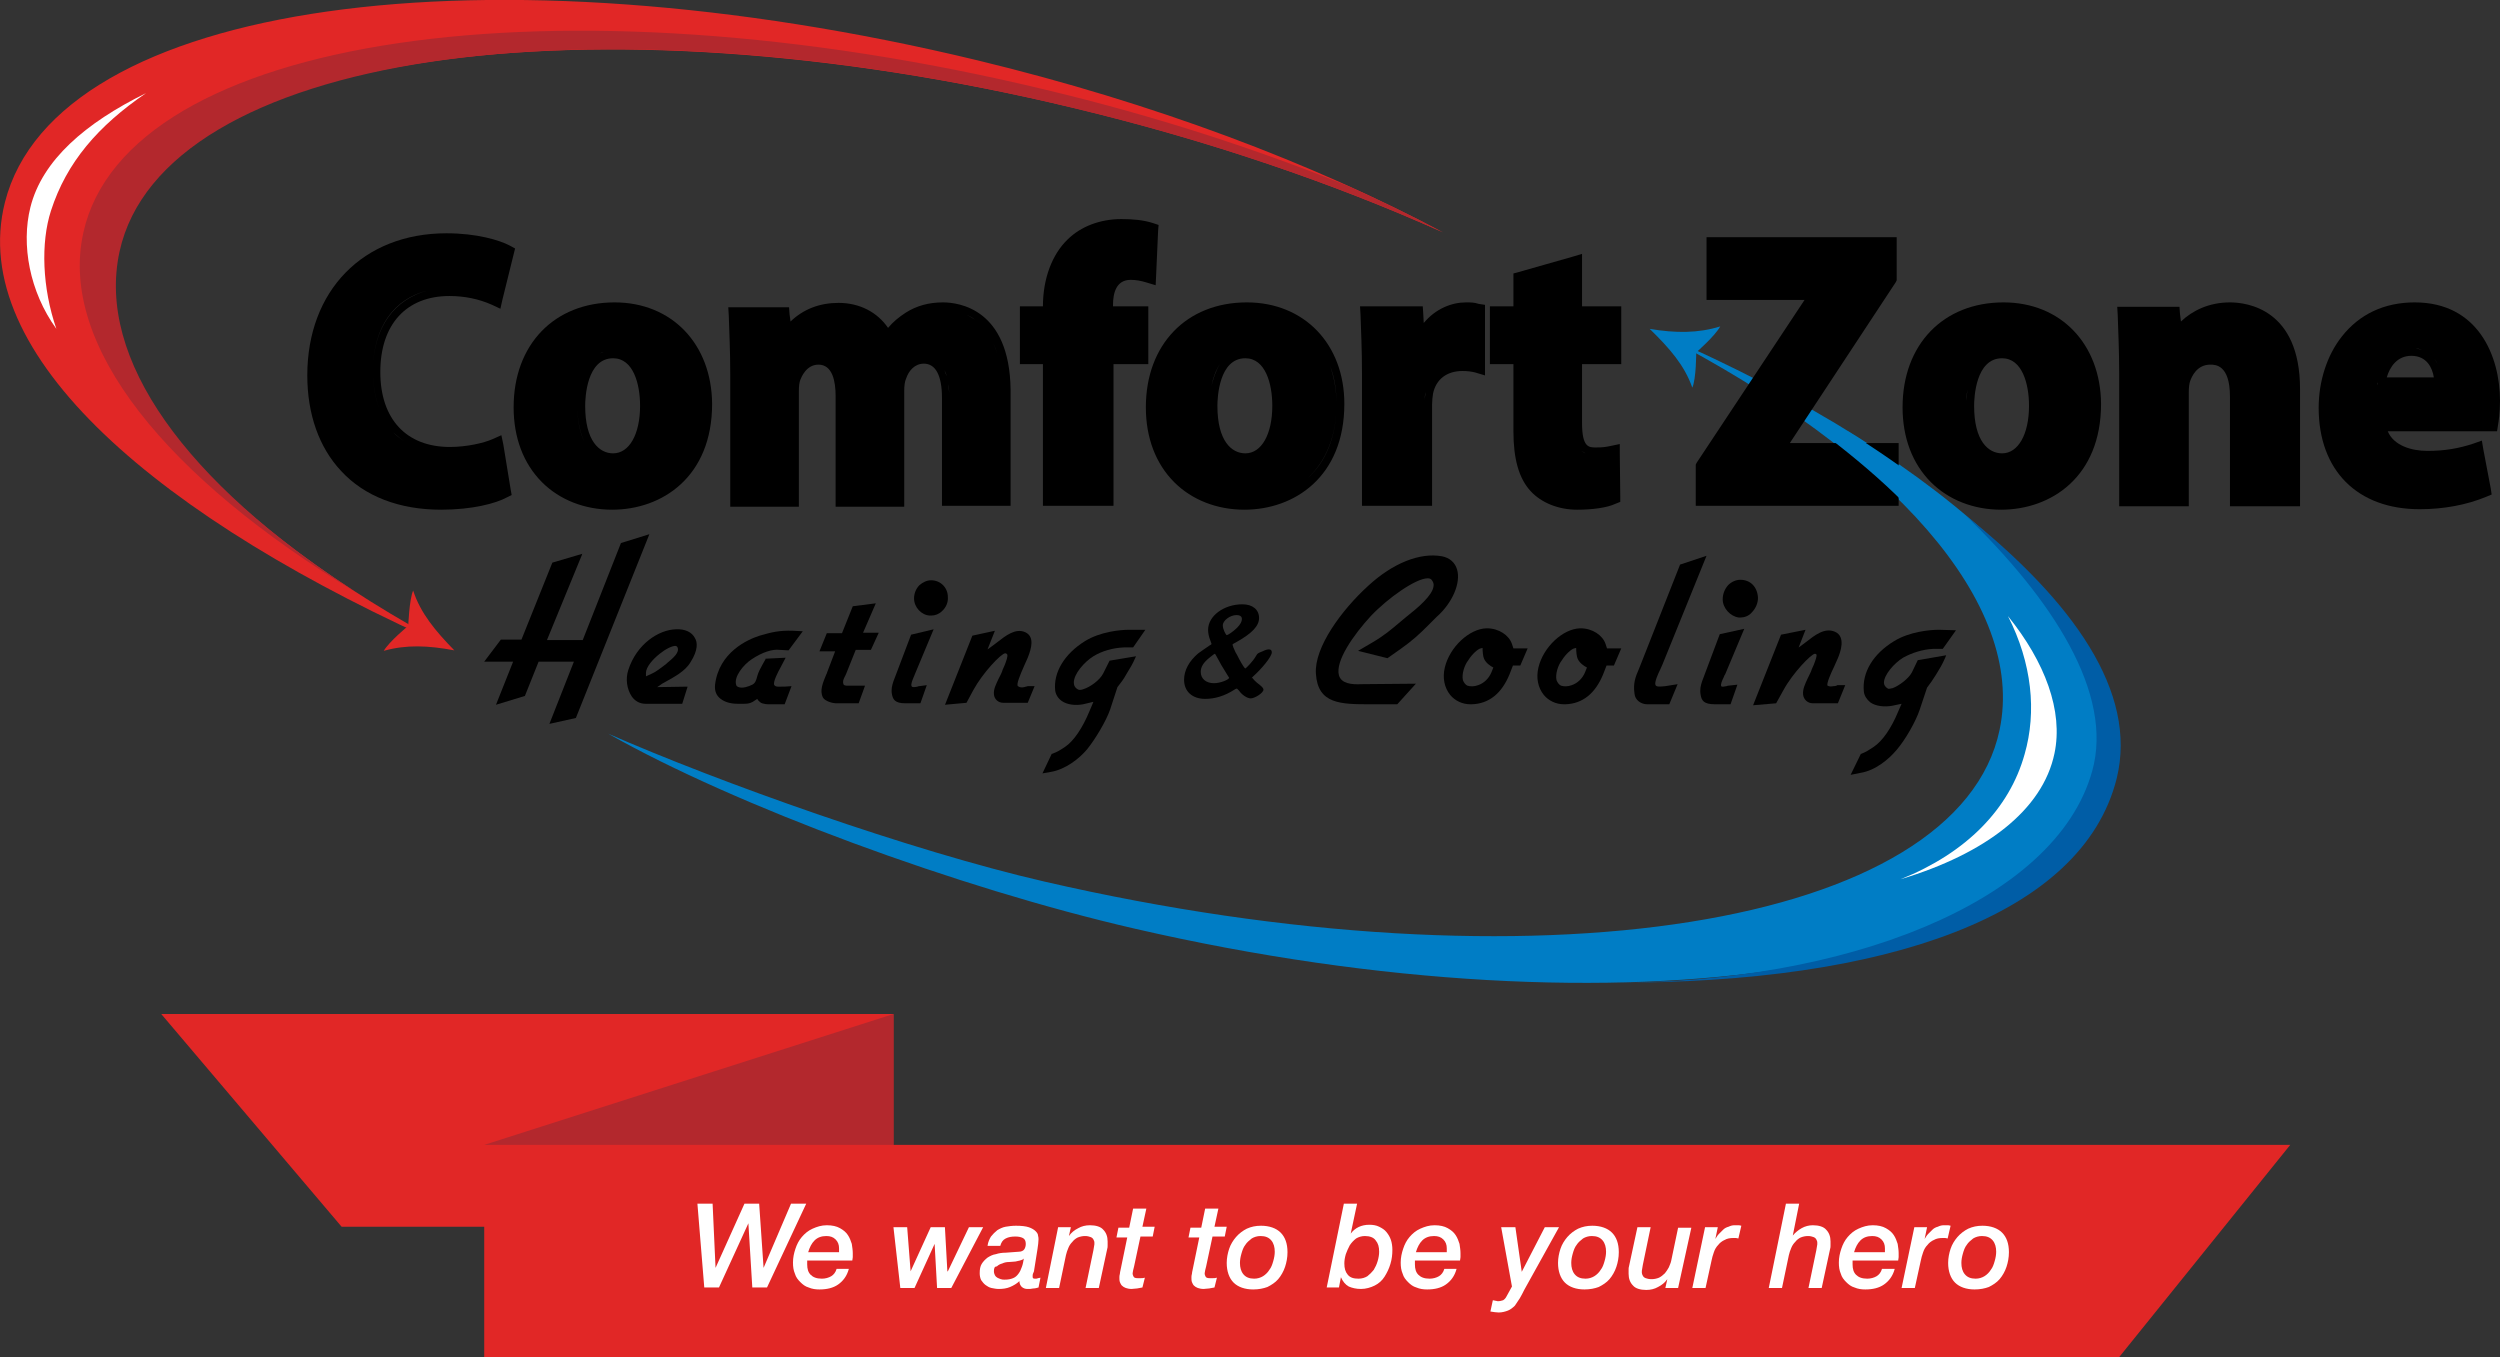 <?xml version="1.0" encoding="utf-8"?>
<!-- Generator: Adobe Illustrator 28.3.0, SVG Export Plug-In . SVG Version: 6.00 Build 0)  -->
<svg version="1.1" id="Layer_1" xmlns="http://www.w3.org/2000/svg" xmlns:xlink="http://www.w3.org/1999/xlink" x="0px" y="0px"
	 viewBox="0 0 510.1 276.9" style="enable-background:new 0 0 510.1 276.9;" xml:space="preserve">
<rect x="0" y="0" width="510.1" height="276.9" fill="#333333" stroke="none"/>
<style type="text/css">
	.st0{fill:#E12726;}
	.st1{fill:#FFFFFF;}
	.st2{fill:#B3282D;}
	.st3{fill:#007DC5;}
	.st4{fill:#005DA6;}
</style>
<polygon class="st0" points="69.7,250.3 182.3,250.3 182.3,206.9 32.9,206.9 "/>
<polygon class="st0" points="98.8,276.9 432.4,276.9 467.3,233.6 98.8,233.6 "/>
<g>
	<path class="st1" d="M142.3,245.6h3.1l0.6,13.1h0l5.9-13.1h3l0.9,13.1h0l5.6-13.1h3.1l-8,17.1h-3l-0.8-13.1h0l-6,13.1h-3
		L142.3,245.6z"/>
	<path class="st1" d="M173.2,258.9c-0.4,1.5-1.2,2.5-2.2,3.2c-1,0.7-2.3,1-3.8,1c-0.8,0-1.5-0.1-2.2-0.4c-0.7-0.2-1.2-0.6-1.7-1.1
		c-0.5-0.5-0.9-1-1.1-1.7c-0.3-0.7-0.4-1.4-0.4-2.3c0-1,0.2-1.9,0.5-2.8c0.3-0.9,0.7-1.7,1.3-2.4c0.6-0.7,1.3-1.3,2.2-1.7
		c0.9-0.4,1.8-0.7,2.9-0.7c1.1,0,2,0.2,2.7,0.6c0.7,0.4,1.2,0.8,1.6,1.4c0.4,0.6,0.6,1.2,0.8,1.8c0.1,0.7,0.2,1.3,0.2,1.9
		c0,0.3,0,0.6,0,0.8c0,0.3-0.1,0.5-0.1,0.7h-9.2c0,0.1,0,0.2,0,0.2c0,0.1,0,0.1,0,0.2v0.4c0,0.9,0.2,1.6,0.7,2.1
		c0.5,0.5,1.2,0.8,2.3,0.8c0.7,0,1.4-0.2,1.9-0.5c0.5-0.3,0.9-0.8,1.1-1.5H173.2z M171.2,255.5c0-0.1,0-0.1,0-0.2c0-0.1,0-0.1,0-0.2
		v-0.4c0-0.7-0.2-1.3-0.7-1.8c-0.5-0.5-1.1-0.7-1.9-0.7c-1,0-1.8,0.3-2.4,0.9c-0.6,0.6-1,1.4-1.3,2.4H171.2z"/>
	<path class="st1" d="M182.3,250.4h2.8l0.7,9h0l4.1-9h2.9l0.5,9h0.1l4.3-9h2.9l-6.5,12.4h-2.9l-0.5-9h0l-4.1,9h-2.9L182.3,250.4z"/>
	<path class="st1" d="M211,259.2c0,0.2-0.1,0.4-0.2,0.6c-0.1,0.2-0.1,0.4-0.1,0.6c0,0.2,0,0.3,0.1,0.4c0.1,0.1,0.2,0.1,0.5,0.1
		c0.2,0,0.3,0,0.5-0.1c0.2,0,0.3-0.1,0.5-0.1l-0.4,2c-0.4,0.1-0.7,0.2-1.1,0.2c-0.4,0.1-0.7,0.1-1.1,0.1c-0.5,0-0.8-0.1-1.2-0.4
		c-0.3-0.3-0.5-0.7-0.5-1.2c-0.5,0.5-1.2,0.9-1.9,1.2c-0.7,0.3-1.5,0.4-2.3,0.4c-0.5,0-1-0.1-1.5-0.2c-0.5-0.1-0.9-0.4-1.2-0.6
		c-0.4-0.3-0.6-0.6-0.9-1c-0.2-0.4-0.3-0.9-0.3-1.4c0-0.8,0.1-1.4,0.4-1.9c0.3-0.5,0.7-0.9,1.2-1.3c0.5-0.3,1-0.6,1.7-0.7
		c0.6-0.2,1.3-0.3,2-0.3c0.9-0.1,1.8-0.1,2.7-0.2c0.5,0,0.9-0.2,1.1-0.5c0.2-0.3,0.3-0.7,0.3-1.1c0-0.6-0.2-1-0.6-1.2
		c-0.4-0.2-0.9-0.3-1.5-0.3c-0.8,0-1.4,0.1-2,0.4c-0.6,0.3-0.9,0.8-1.1,1.5h-2.6c0.1-0.8,0.4-1.4,0.7-1.9c0.4-0.5,0.8-0.9,1.3-1.3
		c0.5-0.3,1.1-0.6,1.7-0.7c0.6-0.1,1.3-0.2,2.1-0.2c1.1,0,2,0.1,2.6,0.3c0.6,0.2,1.1,0.5,1.4,0.8c0.3,0.3,0.5,0.6,0.5,0.9
		c0.1,0.3,0.1,0.6,0.1,0.8c0,0.5-0.1,1.2-0.2,1.9L211,259.2z M202.8,259.4c0,0.3,0.1,0.6,0.2,0.8c0.1,0.2,0.3,0.4,0.5,0.5
		c0.2,0.1,0.4,0.2,0.7,0.3c0.3,0.1,0.5,0.1,0.8,0.1c0.7,0,1.2-0.1,1.7-0.3c0.5-0.2,0.8-0.5,1.1-0.9c0.3-0.4,0.5-0.8,0.7-1.4
		c0.2-0.5,0.3-1.1,0.4-1.7l0,0c-0.2,0.2-0.4,0.3-0.8,0.4c-0.3,0.1-0.6,0.1-0.9,0.2c-0.4,0-0.8,0.1-1.3,0.1c-0.5,0-1,0.1-1.4,0.3
		c-0.4,0.1-0.8,0.3-1.1,0.6C202.9,258.4,202.8,258.8,202.8,259.4z"/>
	<path class="st1" d="M215.9,250.4h2.6l-0.4,1.8l0,0c0.5-0.7,1.1-1.2,1.9-1.6c0.7-0.4,1.5-0.6,2.4-0.6c1.2,0,2.2,0.3,2.7,0.9
		c0.6,0.6,0.9,1.4,0.9,2.4c0,0.2,0,0.5,0,0.8c0,0.3,0,0.5-0.1,0.8l-1.7,7.9h-2.7l1.6-7.7c0-0.2,0.1-0.4,0.1-0.6
		c0-0.2,0.1-0.4,0.1-0.6c0-0.1,0-0.2,0-0.4c0-0.2-0.1-0.4-0.2-0.6c-0.1-0.2-0.3-0.4-0.6-0.5c-0.3-0.1-0.6-0.2-1.1-0.2
		c-0.5,0-1,0.1-1.5,0.3c-0.4,0.2-0.8,0.5-1.1,0.9c-0.3,0.3-0.6,0.7-0.8,1.2c-0.2,0.5-0.4,1-0.5,1.5l-1.4,6.7h-2.7L215.9,250.4z"/>
	<path class="st1" d="M231.2,246.6h2.7l-0.8,3.7h2.5l-0.4,2h-2.5l-1.3,6.1c-0.1,0.3-0.1,0.5-0.2,0.8c0,0.2-0.1,0.4-0.1,0.6
		c0,0.3,0.1,0.5,0.2,0.7c0.1,0.2,0.4,0.3,0.8,0.3c0.2,0,0.4,0,0.7,0c0.2,0,0.5,0,0.8-0.1l-0.5,2c-0.4,0.1-0.7,0.1-1.1,0.2
		c-0.4,0-0.8,0.1-1.1,0.1c-0.5,0-0.9-0.1-1.2-0.2c-0.3-0.1-0.6-0.3-0.8-0.5c-0.2-0.2-0.3-0.5-0.4-0.7c-0.1-0.3-0.1-0.6-0.1-0.9
		c0-0.2,0-0.5,0.1-0.8c0-0.3,0.1-0.5,0.1-0.6l1.4-6.8h-2.2l0.4-2h2.2L231.2,246.6z"/>
	<path class="st1" d="M245.9,246.6h2.7l-0.8,3.7h2.5l-0.4,2h-2.5l-1.3,6.1c-0.1,0.3-0.1,0.5-0.2,0.8c0,0.2-0.1,0.4-0.1,0.6
		c0,0.3,0.1,0.5,0.2,0.7c0.1,0.2,0.4,0.3,0.8,0.3c0.2,0,0.4,0,0.7,0c0.2,0,0.5,0,0.8-0.1l-0.5,2c-0.4,0.1-0.7,0.1-1.1,0.2
		c-0.4,0-0.8,0.1-1.1,0.1c-0.5,0-0.9-0.1-1.2-0.2c-0.3-0.1-0.6-0.3-0.8-0.5c-0.2-0.2-0.3-0.5-0.4-0.7c-0.1-0.3-0.1-0.6-0.1-0.9
		c0-0.2,0-0.5,0.1-0.8c0-0.3,0.1-0.5,0.1-0.6l1.4-6.8h-2.2l0.4-2h2.2L245.9,246.6z"/>
	<path class="st1" d="M255.7,263.1c-1.7,0-3.1-0.5-4-1.4c-0.9-0.9-1.4-2.3-1.4-4c0-1,0.2-2,0.5-2.9c0.3-0.9,0.8-1.7,1.4-2.4
		c0.6-0.7,1.4-1.3,2.2-1.7c0.9-0.4,1.8-0.6,2.9-0.6c1.7,0,3.1,0.5,4,1.4c0.9,0.9,1.4,2.2,1.4,4c0,1.1-0.2,2.1-0.5,3
		c-0.3,0.9-0.8,1.8-1.4,2.5c-0.6,0.7-1.4,1.2-2.2,1.6C257.8,262.9,256.8,263.1,255.7,263.1z M257.2,252.2c-0.7,0-1.3,0.2-1.8,0.5
		c-0.5,0.4-1,0.8-1.3,1.3c-0.4,0.5-0.6,1.1-0.8,1.8c-0.2,0.7-0.3,1.3-0.3,1.9c0,0.9,0.2,1.7,0.7,2.3c0.5,0.6,1.2,0.9,2.2,0.9
		c0.7,0,1.3-0.2,1.8-0.5c0.5-0.3,1-0.8,1.3-1.3c0.4-0.5,0.6-1.1,0.8-1.8c0.2-0.7,0.3-1.3,0.3-1.9c0-0.9-0.2-1.7-0.7-2.3
		C258.9,252.5,258.2,252.2,257.2,252.2z"/>
	<path class="st1" d="M274.2,245.6h2.7l-1.3,6.1l0,0c0.9-1.2,2.2-1.8,3.8-1.8c0.7,0,1.4,0.1,2,0.4c0.6,0.3,1.1,0.6,1.5,1.1
		c0.4,0.5,0.7,1,0.9,1.6c0.2,0.6,0.3,1.3,0.3,2c0,1-0.1,1.9-0.4,2.9c-0.3,1-0.7,1.8-1.2,2.6c-0.5,0.8-1.2,1.4-2,1.8
		s-1.8,0.7-2.8,0.7c-1,0-1.8-0.2-2.5-0.5c-0.7-0.4-1.2-1-1.6-1.9h0l-0.4,2.1h-2.5L274.2,245.6z M278.5,252.2c-0.7,0-1.3,0.2-1.8,0.5
		c-0.5,0.4-0.9,0.8-1.3,1.4c-0.3,0.6-0.6,1.2-0.8,1.8c-0.2,0.7-0.3,1.3-0.3,1.9c0,1,0.2,1.7,0.7,2.3c0.5,0.6,1.2,0.8,2.2,0.8
		c0.7,0,1.3-0.2,1.8-0.5c0.5-0.4,0.9-0.8,1.3-1.3c0.3-0.5,0.6-1.1,0.8-1.8c0.2-0.7,0.3-1.3,0.3-1.9c0-1-0.2-1.7-0.7-2.3
		C280.3,252.5,279.5,252.2,278.5,252.2z"/>
	<path class="st1" d="M297.2,258.9c-0.4,1.5-1.2,2.5-2.2,3.2c-1,0.7-2.3,1-3.8,1c-0.8,0-1.5-0.1-2.2-0.4c-0.7-0.2-1.2-0.6-1.7-1.1
		c-0.5-0.5-0.9-1-1.1-1.7c-0.3-0.7-0.4-1.4-0.4-2.3c0-1,0.2-1.9,0.5-2.8c0.3-0.9,0.7-1.7,1.3-2.4c0.6-0.7,1.3-1.3,2.2-1.7
		c0.9-0.4,1.8-0.7,2.9-0.7c1.1,0,2,0.2,2.7,0.6c0.7,0.4,1.2,0.8,1.6,1.4c0.4,0.6,0.6,1.2,0.8,1.8c0.1,0.7,0.2,1.3,0.2,1.9
		c0,0.3,0,0.6,0,0.8c0,0.3-0.1,0.5-0.1,0.7h-9.2c0,0.1,0,0.2,0,0.2c0,0.1,0,0.1,0,0.2v0.4c0,0.9,0.2,1.6,0.7,2.1
		c0.5,0.5,1.2,0.8,2.3,0.8c0.7,0,1.4-0.2,1.9-0.5c0.5-0.3,0.9-0.8,1.1-1.5H297.2z M295.2,255.5c0-0.1,0-0.1,0-0.2c0-0.1,0-0.1,0-0.2
		v-0.4c0-0.7-0.2-1.3-0.7-1.8c-0.5-0.5-1.1-0.7-1.9-0.7c-1,0-1.8,0.3-2.4,0.9c-0.6,0.6-1,1.4-1.3,2.4H295.2z"/>
	<path class="st1" d="M306.3,250.4h2.9l1.3,9.1h0l4.7-9.1h2.9l-7.1,12.8c-0.3,0.6-0.6,1.2-0.9,1.7c-0.3,0.5-0.7,1-1,1.5
		c-0.4,0.4-0.9,0.8-1.4,1c-0.5,0.2-1.2,0.4-1.9,0.4c-0.5,0-1-0.1-1.7-0.2l0.5-2.3c0.2,0,0.4,0.1,0.5,0.1c0.2,0,0.4,0.1,0.5,0.1
		c0.4,0,0.8-0.1,1.1-0.2c0.3-0.2,0.5-0.4,0.7-0.8l1.1-2L306.3,250.4z"/>
	<path class="st1" d="M323.3,263.1c-1.7,0-3.1-0.5-4-1.4c-0.9-0.9-1.4-2.3-1.4-4c0-1,0.2-2,0.5-2.9c0.3-0.9,0.8-1.7,1.4-2.4
		c0.6-0.7,1.4-1.3,2.2-1.7c0.9-0.4,1.8-0.6,2.9-0.6c1.7,0,3.1,0.5,4,1.4c0.9,0.9,1.4,2.2,1.4,4c0,1.1-0.2,2.1-0.5,3
		c-0.3,0.9-0.8,1.8-1.4,2.5c-0.6,0.7-1.4,1.2-2.2,1.6C325.4,262.9,324.4,263.1,323.3,263.1z M324.8,252.2c-0.7,0-1.3,0.2-1.8,0.5
		c-0.5,0.4-1,0.8-1.3,1.3c-0.4,0.5-0.6,1.1-0.8,1.8c-0.2,0.7-0.3,1.3-0.3,1.9c0,0.9,0.2,1.7,0.7,2.3c0.5,0.6,1.2,0.9,2.2,0.9
		c0.7,0,1.3-0.2,1.8-0.5c0.5-0.3,1-0.8,1.3-1.3c0.4-0.5,0.6-1.1,0.8-1.8c0.2-0.7,0.3-1.3,0.3-1.9c0-0.9-0.2-1.7-0.7-2.3
		C326.5,252.5,325.8,252.2,324.8,252.2z"/>
	<path class="st1" d="M342.4,262.8h-2.6l0.4-1.8l0,0c-0.5,0.7-1.1,1.2-1.9,1.6c-0.7,0.4-1.5,0.6-2.4,0.6c-1.2,0-2.2-0.3-2.7-0.9
		c-0.6-0.6-0.9-1.4-0.9-2.4c0-0.2,0-0.5,0-0.8c0-0.3,0-0.5,0.1-0.8l1.7-7.9h2.7l-1.6,7.7c0,0.2-0.1,0.4-0.1,0.6
		c0,0.2-0.1,0.4-0.1,0.6c0,0.1,0,0.2,0,0.4c0,0.2,0.1,0.4,0.2,0.6c0.1,0.2,0.3,0.4,0.6,0.5c0.3,0.1,0.6,0.2,1.2,0.2
		c0.5,0,1-0.1,1.5-0.3c0.4-0.2,0.8-0.5,1.2-0.9c0.3-0.4,0.6-0.8,0.8-1.2c0.2-0.5,0.4-0.9,0.5-1.4l1.4-6.7h2.7L342.4,262.8z"/>
	<path class="st1" d="M347.9,250.4h2.6l-0.5,2.4l0,0c0.2-0.3,0.4-0.7,0.7-1c0.3-0.3,0.6-0.6,0.9-0.9c0.3-0.3,0.7-0.5,1.1-0.6
		c0.4-0.2,0.8-0.3,1.2-0.3c0.2,0,0.4,0,0.7,0c0.2,0,0.4,0,0.7,0.1l-0.6,2.6c-0.2,0-0.3-0.1-0.5-0.1c-0.2,0-0.3,0-0.5,0
		c-0.7,0-1.3,0.1-1.8,0.4c-0.5,0.2-1,0.6-1.3,1c-0.4,0.4-0.7,0.9-0.9,1.5c-0.2,0.6-0.4,1.2-0.5,1.8l-1.2,5.5h-2.7L347.9,250.4z"/>
	<path class="st1" d="M364.4,245.6h2.7l-1.3,6.5h0c0.5-0.6,1.1-1.1,1.8-1.5c0.7-0.4,1.5-0.6,2.3-0.6c1.2,0,2.2,0.3,2.7,0.9
		c0.6,0.6,0.9,1.4,0.9,2.4c0,0.2,0,0.5,0,0.8c0,0.3,0,0.5-0.1,0.8l-1.7,7.9h-2.7l1.6-7.7c0-0.2,0.1-0.4,0.1-0.6
		c0-0.2,0.1-0.4,0.1-0.6c0-0.1,0-0.2,0-0.4c0-0.2-0.1-0.4-0.2-0.6c-0.1-0.2-0.3-0.4-0.6-0.5c-0.3-0.1-0.6-0.2-1.1-0.2
		c-0.5,0-1,0.1-1.5,0.3c-0.4,0.2-0.8,0.5-1.1,0.9c-0.3,0.3-0.6,0.7-0.8,1.2c-0.2,0.5-0.4,1-0.5,1.5l-1.4,6.7h-2.7L364.4,245.6z"/>
	<path class="st1" d="M386.6,258.9c-0.4,1.5-1.2,2.5-2.2,3.2c-1,0.7-2.3,1-3.8,1c-0.8,0-1.5-0.1-2.2-0.4c-0.7-0.2-1.2-0.6-1.7-1.1
		c-0.5-0.5-0.9-1-1.1-1.7c-0.3-0.7-0.4-1.4-0.4-2.3c0-1,0.2-1.9,0.5-2.8c0.3-0.9,0.7-1.7,1.3-2.4c0.6-0.7,1.3-1.3,2.2-1.7
		c0.9-0.4,1.8-0.7,2.9-0.7c1.1,0,2,0.2,2.7,0.6c0.7,0.4,1.2,0.8,1.6,1.4c0.4,0.6,0.6,1.2,0.8,1.8c0.1,0.7,0.2,1.3,0.2,1.9
		c0,0.3,0,0.6,0,0.8c0,0.3-0.1,0.5-0.1,0.7H378c0,0.1,0,0.2,0,0.2c0,0.1,0,0.1,0,0.2v0.4c0,0.9,0.2,1.6,0.7,2.1
		c0.5,0.5,1.2,0.8,2.3,0.8c0.7,0,1.4-0.2,1.9-0.5c0.5-0.3,0.9-0.8,1.1-1.5H386.6z M384.6,255.5c0-0.1,0-0.1,0-0.2c0-0.1,0-0.1,0-0.2
		v-0.4c0-0.7-0.2-1.3-0.7-1.8c-0.5-0.5-1.1-0.7-1.9-0.7c-1,0-1.8,0.3-2.4,0.9c-0.6,0.6-1,1.4-1.3,2.4H384.6z"/>
	<path class="st1" d="M390.6,250.4h2.6l-0.5,2.4l0,0c0.2-0.3,0.4-0.7,0.7-1c0.3-0.3,0.6-0.6,0.9-0.9c0.3-0.3,0.7-0.5,1.1-0.6
		c0.4-0.2,0.8-0.3,1.2-0.3c0.2,0,0.4,0,0.7,0c0.2,0,0.4,0,0.7,0.1l-0.6,2.6c-0.2,0-0.3-0.1-0.5-0.1c-0.2,0-0.3,0-0.5,0
		c-0.7,0-1.3,0.1-1.8,0.4c-0.5,0.2-1,0.6-1.3,1c-0.4,0.4-0.7,0.9-0.9,1.5c-0.2,0.6-0.4,1.2-0.5,1.8l-1.2,5.5H388L390.6,250.4z"/>
	<path class="st1" d="M402.9,263.1c-1.7,0-3.1-0.5-4-1.4c-0.9-0.9-1.4-2.3-1.4-4c0-1,0.2-2,0.5-2.9c0.3-0.9,0.8-1.7,1.4-2.4
		c0.6-0.7,1.4-1.3,2.2-1.7c0.9-0.4,1.8-0.6,2.9-0.6c1.7,0,3.1,0.5,4,1.4c0.9,0.9,1.4,2.2,1.4,4c0,1.1-0.2,2.1-0.5,3
		c-0.3,0.9-0.8,1.8-1.4,2.5c-0.6,0.7-1.4,1.2-2.2,1.6C405,262.9,404,263.1,402.9,263.1z M404.4,252.2c-0.7,0-1.3,0.2-1.8,0.5
		c-0.5,0.4-1,0.8-1.3,1.3c-0.4,0.5-0.6,1.1-0.8,1.8c-0.2,0.7-0.3,1.3-0.3,1.9c0,0.9,0.2,1.7,0.7,2.3c0.5,0.6,1.2,0.9,2.2,0.9
		c0.7,0,1.3-0.2,1.8-0.5c0.5-0.3,1-0.8,1.3-1.3c0.4-0.5,0.6-1.1,0.8-1.8c0.2-0.7,0.3-1.3,0.3-1.9c0-0.9-0.2-1.7-0.7-2.3
		C406.1,252.5,405.4,252.2,404.4,252.2z"/>
</g>
<polygon class="st2" points="182.3,206.9 182.3,233.6 98.8,233.6 "/>
<g>
	<g>
		<path class="st3" d="M408,148.9c-8.4,40.2-95,54-194.8,31c-27.4-6.3-66.8-20.4-89.1-30.2c25.9,14.7,71.4,31.5,107.5,39.8
			c99.8,23,189.3,8.9,197.7-31.3C435.4,129,398.1,94,339,68.3C386.2,92.7,413.4,123.2,408,148.9z"/>
		<path class="st4" d="M401,105.1c17.8,17.2,30.3,36.4,25.9,52.2c-7.5,27.1-51,43.3-97.7,43.2c55.4,0.2,95.7-13.6,102.7-41.7
			C436.2,141.2,423,122.7,401,105.1z"/>
		<g>
			<path class="st3" d="M346.1,71.9c0,0,0,5.4-0.8,7.2c-1.6-4.6-4.7-8.1-8.7-12c5.3,0.9,9.9,0.9,14.4-0.5
				C349.9,68.6,346.1,71.9,346.1,71.9z"/>
		</g>
		<path class="st1" d="M409.7,125.7c4.9,9.6,5.9,19.5,3.4,28.2c-3.1,11.1-11.8,20.1-25.3,25.5c17.3-5.2,29-14.1,31.4-25.7
			C421,145.1,417.3,135.1,409.7,125.7z"/>
	</g>
	<g>
		<path class="st0" d="M23.1,51.3c8.8-40.1,96.7-53.2,196.3-29.2c27.4,6.6,52.7,15.3,75,25.3c-26.5-14.1-59-26.4-95-35.1
			C99.8-11.7,11.4,0.1,1,41.3c-7.8,31,31.2,64.6,91.4,91.1C45.5,107.4,17.4,76.9,23.1,51.3z"/>
		<path class="st2" d="M294.4,47.4c-6-3.2-12.4-6.3-19-9.3c-19-7.7-39.9-14.5-62.1-19.8C113.7-5.7,25.8,7.3,17,47.5
			C11.9,70.5,34,97.5,72.7,120.9C37.9,98.4,19.6,73.2,24.4,51.3c8.8-40.1,95.4-53.3,194.9-29.2C246.7,28.7,272.1,37.4,294.4,47.4z"
			/>
		<g>
			<path class="st0" d="M83.3,127.7c0,0,0.2-5.4,1-7.2c1.5,4.6,4.5,8.2,8.4,12.2c-5.3-1-9.8-1.2-14.4,0.1
				C79.4,130.9,83.3,127.7,83.3,127.7z"/>
		</g>
		<path class="st1" d="M6.2,42.3C4.3,49.9,6,59.5,11.5,67.1c-2.9-8.4-3.2-17.6-1.1-24.1c3.2-9.9,9.6-17.3,19.4-24
			C17.4,25.1,8.6,32.7,6.2,42.3z"/>
	</g>
	<g>
		<defs>
			<path id="SVGID_1_" d="M91.8,58.8c3.9,0,7.1,0.9,9.3,1.9l2.3-9.3c-2-1.1-6.3-2.3-12.1-2.3c-14.9,0-26.9,9.8-26.9,27.4
				c0,14.7,8.8,25.9,25.8,25.9c6,0,10.6-1.2,12.6-2.3l-1.7-9.1c-2.2,0.9-5.9,1.7-9.3,1.7c-9.9,0-15.8-6.5-15.8-16.9
				C76.1,64.4,83,58.8,91.8,58.8z M125.4,63.3c-11.5,0-19,7.7-19,19.8c0,12.1,8,19.3,18.5,19.3c9.6,0,18.8-6.3,18.8-20
				C143.6,71.2,136.3,63.3,125.4,63.3z M125.1,94.1c-4.7,0-7.3-4.8-7.3-11.3c0-5.5,2-11.3,7.3-11.3c5,0,7.1,5.7,7.1,11.3
				C132.2,89.6,129.4,94.1,125.1,94.1z M192.4,63.3c-2.6,0-4.8,0.6-6.8,1.8c-1.7,1.1-3.3,2.5-4.6,4.5h-0.1c-1.5-3.9-5.2-6.4-9.8-6.4
				c-6.1,0-9.3,3.5-10.8,5.9h-0.2l-0.5-5.1h-9.3c0.1,3.3,0.3,7.3,0.3,12v25.5h10.8V79.8c0-0.9,0.1-2,0.4-2.9
				c0.7-1.9,2.3-4.2,5.2-4.2c3.5,0,5.1,3.2,5.1,8v21h10.8V79.7c0-0.9,0.1-2.1,0.4-3c0.7-2.2,2.6-4.1,5.1-4.1c3.6,0,5.3,3.1,5.3,8.6
				v20.4h10.8V79.5C204.4,68.3,199.3,63.3,192.4,63.3z M219,50.1c-3.2,3.1-4.5,8-4.5,12.6v1.5h-4.7v8.6h4.7v28.9h11.2V72.7h7.1v-8.6
				h-7.2v-1.9c0-3.7,1.5-6.7,5.2-6.7c1.5,0,2.6,0.2,3.6,0.5l0.4-9c-1.5-0.5-3.4-0.8-5.9-0.8C225.7,46.3,221.8,47.3,219,50.1z
				 M254.4,63.3c-11.5,0-19,7.7-19,19.8c0,12.1,8,19.3,18.5,19.3c9.6,0,18.8-6.3,18.8-20C272.7,71.2,265.4,63.3,254.4,63.3z
				 M254.1,94.1c-4.7,0-7.3-4.8-7.3-11.3c0-5.5,2-11.3,7.3-11.3c5,0,7.1,5.7,7.1,11.3C261.2,89.6,258.4,94.1,254.1,94.1z M289.5,71
				h-0.3l-0.4-6.9h-9.6c0.1,3.2,0.3,6.8,0.3,12.3v25.1h11.1v-19c0-0.9,0.1-1.8,0.2-2.6c0.7-3.6,3.5-5.9,7.6-5.9c1.2,0,2.2,0.2,3,0.4
				v-11c-0.8-0.2-1.3-0.2-2.3-0.2C295.7,63.3,291.3,65.6,289.5,71z M321.2,53.9l-10.9,3.1v7.1h-4.7v8.6h4.7V88c0,5.3,1,8.9,3.1,11.1
				c1.8,1.9,4.7,3.3,8.3,3.3c3.1,0,5.8-0.5,7.2-1.1l-0.1-8.8c-1.1,0.2-1.8,0.3-3.3,0.3c-3.4,0-4.4-2.1-4.4-6.6V72.7h8v-8.6h-8V53.9z
				 M362.5,91.6l1.4-2.1l2-3.1l19.6-29.8v-6.7h-35.7v9.7H371v0.3l-14.2,21.5l-2.2,3.3l-7.1,10.7v6.3h38.2v-9.7h-23.3V91.6z
				 M408.8,63.3c-11.5,0-19,7.7-19,19.8c0,12.1,8,19.3,18.5,19.3c9.6,0,18.8-6.3,18.8-20C427,71.2,419.7,63.3,408.8,63.3z
				 M408.5,94.1c-4.7,0-7.3-4.8-7.3-11.3c0-5.5,2-11.3,7.3-11.3c5,0,7.1,5.7,7.1,11.3C415.6,89.6,412.8,94.1,408.5,94.1z M455,63.3
				c-5.9,0-9.6,3.6-11,6h-0.2l-0.5-5.1h-9.6c0.1,3.3,0.3,7.3,0.3,12v25.5H445V80c0-1.1,0.1-2.1,0.4-2.9c0.7-2.1,2.6-4.4,5.6-4.4
				c4,0,5.6,3.3,5.6,8.1v20.8h11.1V79.4C467.8,68.3,462.3,63.3,455,63.3z M508.6,82c0-9.3-4.4-18.7-15.9-18.7c-12.4,0-18,10.5-18,20
				c0,11.7,6.9,19.2,19,19.2c4.8,0,9.3-0.8,12.9-2.4l-1.5-7.9c-3,1-6.1,1.5-9.9,1.5c-5.2,0-9.7-2.3-10.1-7.1h23
				C508.3,85.7,508.6,84,508.6,82z M485.1,78.6c0.3-3.1,2.2-7.6,6.9-7.6c5.1,0,6.3,4.8,6.3,7.6H485.1z"/>
		</defs>
		<clipPath id="SVGID_00000122697486389740492400000003071894443914104476_">
			<use xlink:href="#SVGID_1_"  style="overflow:visible;"/>
		</clipPath>
	</g>
	<g>
		<polygon points="126.7,110.8 118.9,130.6 111.6,130.6 118.7,113.3 118.8,113 112.7,114.8 106.4,130.5 102.2,130.5 98.8,135 
			104.7,135 101.2,143.8 107.1,142 109.9,135 117.1,135 112.1,147.7 117.5,146.5 132.5,109 		"/>
		<path d="M137.9,128.4c-3.5,0.1-8,3-9.7,8.3c-0.6,1.8-0.3,3.9,0.7,5.4c0.7,1,1.7,1.5,2.8,1.5h7.5l1.1-3.5l-6.2,0.1l1-0.7l0,0
			c0.2-0.1,0.5-0.3,0.9-0.5c1.4-0.8,3.8-2,4.9-3.9c1.6-2.5,1.4-4.1,0.9-4.9C141.2,129,139.8,128.3,137.9,128.4z M136.1,135.3
			l-0.2,0.2c-1.2,0.9-2.1,1.6-2.8,1.9l-1.3,0.6v-0.7c0-1.2,1.4-2.8,2.8-3.9c1.1-0.9,2.6-1.7,3.3-1.6c0.1,0,0.2,0.1,0.3,0.2
			C138.8,133.1,137.3,134.3,136.1,135.3z"/>
		<path d="M153.4,134.5c2.1-1.4,4.2-2.1,5.7-1.9l1.8,0.1l2.9-3.9l-2-0.1c-2.8-0.1-4.4,0.3-6.8,1c-2.5,0.8-8.3,3.4-9.1,10
			c-0.1,1,0.1,1.9,0.8,2.6c0.8,0.8,2.1,1.3,3.8,1.3c0.2,0,0.5,0,0.7,0c0.1,0,0.2,0,0.4,0c0.7,0,1.3,0,2-0.4l0.9-0.6l0.2,0.3
			c0.3,0.3,0.5,0.5,0.8,0.6c0.1,0,0.6,0.2,1.2,0.2h3.4l1.4-3.7l-1.4,0.1c-0.2,0-0.4,0-0.6,0c-0.6,0-1.2,0.1-1.5-0.3
			c-0.4-0.5,0.8-2.8,1.2-3.5l1.1-2.1l-4.1,0.2l0,0.1c-0.5,0.9-0.8,1.4-1.2,2.2c-0.2,0.4-0.4,0.9-0.5,1.3c-0.2,0.8-0.4,1.4-1,1.7
			c-0.8,0.4-2,0.8-2.8,0.5c-0.3-0.1-0.5-0.3-0.5-0.5C149.7,138.1,151.7,135.6,153.4,134.5z"/>
		<path d="M178.7,123.1l-4.7,0.6l-2.2,5.5l-3.1,0l-1.5,3.7h3.2l-1.6,4.2c-0.1,0.2-0.1,0.4-0.2,0.5c-0.7,1.7-1.4,3.3-0.7,4.7
			c0.4,0.8,2.1,1.2,2.6,1.2h4.7l1.3-3.6h-1.8c-0.3,0-0.6,0-0.9,0c-0.7,0-1.6,0.1-1.7-0.3c-0.2-0.6,0-1,0.3-1.6
			c0.1-0.1,0.1-0.3,0.2-0.4l2-5l3.1,0l1.6-3.5h-3.2L178.7,123.1z"/>
		<path d="M190,118.4c-0.9,0-1.7,0.4-2.4,1c-0.7,0.7-1.1,1.7-1.1,2.7c0,1.8,1.5,3.4,3.2,3.5c0.1,0,0.2,0,0.3,0
			c0.8,0,1.6-0.3,2.2-0.9c0.8-0.7,1.3-1.8,1.2-2.9C193.4,119.9,191.9,118.4,190,118.4z"/>
		<path d="M186.7,137.5l3.8-9.1l-4.6,1.1l-3.6,9.5c-0.3,0.9-0.5,1.7-0.3,2.7c0.2,1,0.6,1.8,2.7,1.8h3.1l1.3-3.7l-1.5,0.2
			c-0.1,0-0.2,0-0.4,0.1c-0.5,0.1-1.1,0.2-1.2-0.1c-0.2-0.4,0.2-1.3,0.5-2C186.6,137.8,186.6,137.7,186.7,137.5z"/>
		<path d="M209,140.2c-0.5,0.1-0.9,0.1-1.3-0.2c-0.4-0.3,0.5-2.4,1.2-4c0.3-0.6,0.5-1.2,0.8-1.8c0.8-2,1.4-4.3-0.5-5.2
			c-2-0.9-4,0.7-5.8,2.1c-0.4,0.3-0.8,0.6-1.2,0.9l-0.7,0.5l1.5-3.8l-4.6,1l-5.5,13.9l-0.1,0.2l4.4-0.4l1.4-2.6
			c1.9-3.5,5.7-7.5,6.5-7.5c0,0,0,0,0,0c0.2,0,0.3,0.1,0.4,0.2c0.2,0.4-0.2,1.4-0.5,2.2c-0.1,0.3-0.3,0.6-0.4,0.9
			c-0.2,0.7-0.6,1.4-0.9,2c-0.5,1.1-1,2-0.9,3.1c0.1,1,0.9,1.7,1.9,1.7h5l1.4-3.4h-1.4C209.5,140.1,209.2,140.1,209,140.2z"/>
		<path d="M223.1,133.9c1.8-1.1,4-1.7,6.2-1.8l1.9,0l2.5-3.6l-3.3,0c-1.9,0-5.9,0.4-9,2.3c-4.2,2.6-6.5,6.4-6.1,10.1
			c0.1,0.8,0.6,1.6,1.3,2.1c1.1,0.8,2.8,1,4.4,0.7l2.1-0.5l-0.8,1.9c-1.4,3.4-3.2,6.1-5,7.3c-0.9,0.6-1.5,1-2.6,1.4l-0.1,0l-1.9,4
			l1.7-0.3c3-0.5,5.8-2.7,7.4-4.6c1.7-2.1,3.9-5.8,4.7-8.1l1.5-4.6c0.7-0.9,1.2-1.5,1.8-2.6c0.8-1.3,1.3-2.1,1.9-3.5l0.1-0.2
			l-5.4,0.9l-1.3,2.6c-0.7,1.4-2.7,2.8-4,3.2c-0.5,0.2-0.9,0.2-1.1,0.1c-0.6-0.3-0.9-0.8-0.9-1.4
			C219.1,137.5,221.2,135.1,223.1,133.9z"/>
		<path d="M255.6,138.1c1.8-1.6,3.9-4.1,3.9-5c0-0.4-0.2-0.6-0.6-0.6c-0.3,0-0.7,0.1-1.3,0.4c-1,0.4-1,0.4-1.3,0.9
			c-0.6,1.1-2,2.5-2.2,2.6c-0.1,0-0.5-0.5-1.3-2c-0.4-0.8-0.4-0.8-0.7-1.3c-0.4-0.8-0.6-1.4-0.6-1.5c0-0.1,0-0.1,0-0.1
			c0-0.1,0.3-0.2,0.8-0.5c3.2-1.8,4.6-3.3,4.6-4.9c0-1.7-1.3-2.8-3.4-2.8c-3.8,0-7,2.4-7,5.2c0,0.6,0.1,1.3,0.5,2.3
			c0.2,0.5,0.2,0.6,0.2,0.6c0,0,0,0.1-0.4,0.3c-0.5,0.3-1.7,1.2-2.3,1.6c-1.9,1.6-2.9,3.5-2.9,5.4c0,2.4,1.7,3.9,4.3,3.9
			c2,0,4-0.6,6-1.9c0.3-0.2,0.5-0.2,0.5-0.2c0,0,0.1,0.1,0.4,0.4c0.6,0.9,1.7,1.6,2.4,1.6c0.8,0,2.6-1.1,2.6-1.8
			c0-0.2-0.2-0.5-0.7-0.9c-1.1-0.8-1.5-1.4-1.6-1.5C255.3,138.5,255.3,138.4,255.6,138.1z M249.5,127.6c0-1,1.5-2.1,2.8-2.1
			c0.4,0,1.1,0.1,1.1,0.8c0,0.5-0.3,1.1-1,1.8c-0.8,0.8-1.9,1.5-2.1,1.5C250.1,129.5,249.5,128.4,249.5,127.6z M247.7,139.4
			c-1.6,0-2.7-0.9-2.7-2.3c0-1,0.5-1.9,1.9-3l0,0c0.6-0.5,0.9-0.7,1-0.7c0,0,0.1,0.1,0.2,0.3c0.1,0.2,1.1,2,1.1,2
			c1.2,2,1.6,2.6,1.6,2.6C250.7,138.7,249,139.4,247.7,139.4z"/>
		<path d="M297.3,116.2c-0.4-1.4-1.5-2.4-3.1-2.7c-4.5-0.8-10,1.4-15,6c-5.4,4.9-11.1,12.6-10.7,18c0.4,6.2,5.1,6.2,11.2,6.2h5.4
			l3.8-4.2l-11.1,0.1c-2,0.1-4.1-0.1-4.6-1.8c-0.8-2.9,3-8.3,6.5-12.1c3.5-3.7,9.2-7.7,11.6-7.7c0,0,0,0,0,0c0.4,0,0.6,0.1,0.8,0.3
			c0.3,0.4,0.5,0.8,0.4,1.3c-0.2,1.9-3.2,4.4-5.6,6.3c-0.4,0.3-0.8,0.7-1.2,1c-1.9,1.6-3.3,2.8-5.7,4.2l-2.9,1.7l6,1.5l2.7-1.9
			c2.4-1.7,3.8-3,5.6-4.8c0.5-0.5,1.1-1.1,1.7-1.7C296.4,123,298.1,118.9,297.3,116.2z"/>
		<path d="M308.5,131.4c-0.6-1.8-2.7-3.2-5.1-3.2c0,0-0.1,0-0.1,0c-3.5,0.1-7.5,3.8-8.5,8c-0.5,2.1-0.1,4.1,1.1,5.6
			c1,1.2,2.5,1.9,4.1,1.9c0.1,0,0.2,0,0.3,0c3.5-0.1,6.1-2.2,7.7-6.1l0.7-1.8h1.5l1.5-3.5l-2.9,0L308.5,131.4z M299.6,134.7
			c0.8-1.3,2-2.3,2.5-2.4l0.4-0.1c0,0.7,0.1,1.8,0.3,2.2l0,0c0.4,0.9,1.3,1.5,1.9,1.8l-0.4,1c-0.5,1.2-1.5,2.2-2.7,2.6
			c-0.8,0.3-1.6,0.3-2.2,0.1c-0.4-0.2-0.7-0.6-0.9-1.1C298.2,137.6,298.8,135.7,299.6,134.7z"/>
		<path d="M327.6,131.4c-0.6-1.8-2.7-3.2-5.1-3.2c0,0-0.1,0-0.1,0c-3.5,0.1-7.5,3.8-8.5,8c-0.5,2.1-0.1,4.1,1.1,5.6
			c1,1.2,2.5,1.9,4.1,1.9c0.1,0,0.2,0,0.3,0c3.5-0.1,6.1-2.2,7.7-6.1l0.7-1.8h1.5l1.5-3.5l-2.9,0L327.6,131.4z M318.7,134.7
			c0.8-1.3,2-2.3,2.5-2.4l0.4-0.1c0,0.7,0.1,1.8,0.3,2.2l0,0c0.4,0.9,1.3,1.5,1.9,1.8l-0.4,1c-0.5,1.2-1.5,2.2-2.7,2.6
			c-0.8,0.3-1.6,0.3-2.2,0.1c-0.4-0.2-0.7-0.6-0.9-1.1C317.3,137.6,317.9,135.7,318.7,134.7z"/>
		<path d="M337.8,139.8c-0.3-0.5,0.5-2.3,1-3.3c0.1-0.3,0.3-0.6,0.4-0.9l9-22.2l-5.4,1.8l-8,20.3c-0.1,0.3-0.3,0.7-0.4,1
			c-0.7,1.6-1.2,2.9-0.9,5c0.1,1.4,1.4,2.2,2.6,2.2h4.5l1.7-4.1l-2.5,0.4C338.8,140.1,338,140.2,337.8,139.8z"/>
		<path d="M352,137.6l3.9-9.3l-5,1.1l-3.6,9.6c-0.3,0.9-0.5,1.7-0.3,2.8c0.2,1.1,0.6,1.9,2.9,1.9h3.2l1.4-4l-1.8,0.2
			c-0.1,0-0.2,0-0.4,0.1c-0.5,0.1-1,0.2-1.1,0c-0.2-0.3,0.2-1.2,0.5-1.8C351.8,137.9,351.9,137.7,352,137.6z"/>
		<path d="M355.1,118.3c-0.9,0-1.8,0.4-2.5,1.1c-0.7,0.8-1.1,1.8-1.1,2.9c0,1.8,1.6,3.5,3.3,3.7c0.1,0,0.2,0,0.3,0
			c0.8,0,1.7-0.3,2.3-1c0.8-0.8,1.3-1.9,1.3-3C358.6,119.8,357.2,118.3,355.1,118.3z"/>
		<path d="M374.1,140c-0.5,0.1-0.8,0.1-1.2-0.1c-0.3-0.3,0.7-2.6,1.3-3.8c0.3-0.6,0.5-1.2,0.8-1.8c0.5-1.2,1.7-4.4-0.6-5.4
			c-2.1-0.9-4.1,0.7-5.9,2.1c-0.4,0.3-0.8,0.6-1.2,0.9l-0.3,0.2l1.4-3.6l-5,1l-5.7,14.4l4.7-0.4l1.5-2.7c1.9-3.5,5.7-7.4,6.4-7.4
			c0,0,0,0,0,0c0.2,0,0.3,0.1,0.3,0.1c0.2,0.3-0.2,1.3-0.5,2.1c-0.1,0.3-0.3,0.6-0.4,0.9c-0.2,0.7-0.6,1.3-0.9,2
			c-0.5,1.1-1,2.1-0.9,3.2c0.1,1,0.9,1.8,2,1.8h5.1l1.5-3.7h-1.6C374.6,140,374.3,140,374.1,140z"/>
		<path d="M390.1,137.2c-0.7,1.3-2.6,2.7-3.9,3.2c-0.5,0.1-0.8,0.2-1,0.1c-0.5-0.3-0.8-0.7-0.8-1.2c0-1.6,2.1-4,3.9-5.1
			c1.8-1,4-1.7,6.1-1.8l2,0l2.7-3.8l-3.5-0.1c-1.9,0-6,0.4-9.1,2.3c-4.3,2.6-6.6,6.4-6.2,10.3c0.1,0.9,0.6,1.6,1.3,2.2
			c1.1,0.8,2.9,1,4.5,0.7l1.9-0.4l-0.7,1.6c-1.4,3.4-3.2,6-5,7.2c-0.9,0.6-1.5,1-2.5,1.4l-0.1,0l-2.1,4.3l2-0.4
			c3.1-0.5,5.8-2.8,7.4-4.7c1.8-2.1,3.9-5.8,4.7-8.2l1.5-4.5c0.7-0.9,1.1-1.5,1.8-2.6c0.8-1.3,1.3-2.1,1.9-3.5l0.2-0.5l-5.8,1
			L390.1,137.2z"/>
	</g>
	<g>
		<g>
			<path d="M102.7,90.7l-0.4-1.9l-1.8,0.8c-1.8,0.8-5.3,1.6-8.7,1.6c-8.9,0-14.2-5.7-14.2-15.3c0-9.7,5.3-15.5,14.1-15.5
				c3.1,0,6,0.6,8.7,1.8l1.7,0.8l0.4-1.8l2.3-9.3l0.3-1.2l-1.1-0.6c-2.1-1.1-6.7-2.5-12.9-2.5c-17,0-28.4,11.7-28.4,29
				c0,7.9,2.4,14.7,6.9,19.5c4.8,5.2,11.9,7.9,20.4,7.9c6.4,0,11.2-1.3,13.4-2.5l1-0.5l-0.2-1.1L102.7,90.7z M82.5,90.1
				c1.2,0.8,2.6,1.5,4.2,1.9C85.2,91.6,83.8,90.9,82.5,90.1c-0.8-0.6-1.6-1.2-2.3-1.9C81,88.9,81.7,89.5,82.5,90.1z M76.1,75.8
				c0,3.2,0.6,6.1,1.7,8.5C76.7,81.9,76.1,79.1,76.1,75.8c0-9.3,4.5-14.8,11-16.5C80.7,61.1,76.1,66.5,76.1,75.8z"/>
			<path d="M125.4,61.7c-12.3,0-20.6,8.6-20.6,21.4c0,6.2,2,11.5,5.8,15.3c3.6,3.6,8.7,5.6,14.3,5.6c10.2,0,20.4-6.7,20.4-21.6
				C145.2,70.2,137.1,61.7,125.4,61.7z M119.4,82.8c0-1.6,0.3-9.7,5.7-9.7c4.1,0,5.5,5.2,5.5,9.7c0,5.8-2.2,9.7-5.5,9.7
				C122.3,92.5,119.4,90,119.4,82.8z M121.3,92.8c-0.5-0.4-0.9-0.9-1.3-1.4C120.4,91.9,120.8,92.4,121.3,92.8z M118.7,76.8
				c0.4-1.2,1-2.3,1.7-3.2c0.4-0.4,0.8-0.8,1.3-1.1c0.5-0.3,1-0.6,1.5-0.7c0.6-0.2,1.2-0.3,1.8-0.3l0,0c-0.7,0-1.3,0.1-1.8,0.3
				c-0.6,0.2-1.1,0.4-1.5,0.7c-0.5,0.3-0.9,0.7-1.3,1.1C119.7,74.5,119.1,75.6,118.7,76.8c-0.6,1.8-0.9,3.9-0.9,6
				c0,2.8,0.5,5.3,1.4,7.3c-0.9-1.9-1.4-4.4-1.4-7.3C117.8,80.8,118.1,78.7,118.7,76.8z M125.1,94.1L125.1,94.1
				c-1.2,0-2.2-0.3-3.1-0.9C122.9,93.8,123.9,94.1,125.1,94.1z M132.2,82.8c0-1.4-0.1-2.8-0.4-4.1C132.1,80,132.2,81.4,132.2,82.8
				L132.2,82.8z"/>
			<path d="M192.4,61.7c-2.9,0-5.4,0.7-7.6,2.1c-1.4,0.9-2.6,1.9-3.6,3.1c-2.2-3.2-5.8-5.1-10.1-5.1c-3.9,0-7.2,1.3-9.8,3.8
				l-0.2-1.5l-0.1-1.4h-1.4h-9.3h-1.7l0.1,1.7c0.1,3.2,0.3,7.2,0.3,11.9v25.5v1.6h1.6h10.8h1.6v-1.6V79.8c0-1,0.1-1.8,0.3-2.3l0,0
				l0,0c0.2-0.5,1.2-3.1,3.7-3.1c2.9,0,3.5,3.5,3.5,6.4v21v1.6h1.6h10.8h1.6v-1.6V79.7c0-0.9,0.1-1.9,0.4-2.5c0.5-1.5,1.7-3,3.6-3
				c2.4,0,3.7,2.4,3.7,7v20.4v1.6h1.6h10.8h1.6v-1.6V79.5C206,63,195.6,61.7,192.4,61.7z M197.2,64.2c0.6,0.3,1.2,0.6,1.7,1
				C198.4,64.9,197.8,64.5,197.2,64.2c-0.7-0.3-1.5-0.6-2.3-0.7C195.7,63.7,196.4,63.9,197.2,64.2z M180.2,68.2
				c-0.4-0.7-0.8-1.3-1.3-1.8C179.4,67,179.8,67.6,180.2,68.2z M178.3,65.9c-0.7-0.7-1.6-1.2-2.5-1.6
				C176.7,64.7,177.6,65.2,178.3,65.9z M175.1,64c-0.7-0.3-1.5-0.5-2.3-0.6C173.6,63.5,174.4,63.7,175.1,64z M159.6,64.1l0.5,5.1
				l0,0L159.6,64.1L159.6,64.1z M150.5,72.7c0,1.1,0,2.2,0,3.4v0C150.5,74.9,150.5,73.8,150.5,72.7z M184,75.1
				c-0.3,0.5-0.6,1-0.7,1.6c-0.1,0.4-0.3,0.9-0.3,1.5c0.1-0.5,0.2-1,0.3-1.5C183.5,76.1,183.7,75.6,184,75.1
				c0.3-0.5,0.7-0.9,1.1-1.3C184.7,74.2,184.3,74.6,184,75.1z M186.6,73c0.5-0.2,1.1-0.3,1.8-0.3C187.7,72.6,187.2,72.7,186.6,73z
				 M190.7,73.2c0.3,0.2,0.6,0.4,0.9,0.7C191.3,73.6,191,73.4,190.7,73.2z M192.7,75.5c-0.2-0.4-0.4-0.8-0.7-1.1
				C192.2,74.7,192.5,75.1,192.7,75.5c0.2,0.4,0.4,0.9,0.5,1.3C193,76.3,192.8,75.9,192.7,75.5z M193.5,78.4
				c0.1,0.6,0.1,1.2,0.2,1.8C193.6,79.6,193.5,79,193.5,78.4z M203.5,72.3c-0.2-0.8-0.5-1.5-0.8-2.2C203,70.7,203.3,71.5,203.5,72.3
				z"/>
			<path d="M234.3,72.7v-8.6v-1.6h-1.6h-5.6v-0.3c0-2.3,0.6-5.1,3.6-5.1c1.1,0,2.1,0.2,3.1,0.5l2,0.6l0.1-2.1l0.4-9l0.1-1.2
				l-1.2-0.4c-1.9-0.6-4-0.8-6.4-0.8c-4.3,0-8.3,1.5-11,4.2c-3.1,3-5,7.9-5,13.6h-3.1h-1.6v1.6v8.6v1.6h1.6h3.1v27.3v1.6h1.6h11.2
				h1.6v-1.6V74.3h5.5h1.6V72.7z M227.2,57.1c0.4-0.4,0.8-0.7,1.3-1C227.9,56.3,227.5,56.7,227.2,57.1z M230.8,55.5L230.8,55.5
				c-0.7,0-1.3,0.1-1.8,0.3C229.5,55.6,230.1,55.5,230.8,55.5z M234.4,56.1L234.4,56.1l0.4-9L234.4,56.1z M232.8,72.7L232.8,72.7
				l0-8.6h0V72.7z"/>
			<path d="M254.4,61.7c-12.3,0-20.6,8.6-20.6,21.4c0,6.2,2,11.5,5.8,15.3c3.6,3.6,8.7,5.6,14.3,5.6c10.2,0,20.4-6.7,20.4-21.6
				C274.3,70.2,266.1,61.7,254.4,61.7z M258.4,63.6c-1.2-0.2-2.6-0.4-3.9-0.4h0C255.8,63.3,257.1,63.4,258.4,63.6z M254.1,92.5
				c-2.8,0-5.7-2.5-5.7-9.7c0-1.6,0.3-9.7,5.7-9.7c4.1,0,5.5,5.2,5.5,9.7C259.6,88.6,257.4,92.5,254.1,92.5z M247.2,78.7
				c0.3-1.6,0.9-3.2,1.7-4.4c0.3-0.5,0.7-0.9,1.1-1.3c-0.4,0.4-0.8,0.8-1.1,1.3C248.1,75.6,247.6,77.1,247.2,78.7
				c-0.3,1.3-0.4,2.7-0.4,4.1c0,2,0.2,3.9,0.7,5.5c0.2,0.6,0.4,1.2,0.7,1.8c-0.3-0.6-0.5-1.2-0.7-1.8c-0.5-1.6-0.7-3.5-0.7-5.5
				C246.8,81.4,247,80.1,247.2,78.7z M250.3,92.8c-0.3-0.3-0.6-0.6-0.9-0.9C249.7,92.2,250,92.5,250.3,92.8c0.4,0.3,0.9,0.6,1.4,0.8
				C251.2,93.4,250.8,93.1,250.3,92.8z M261.2,82.8c0-1.4-0.1-2.8-0.4-4.1c-0.1-0.7-0.3-1.3-0.5-1.9c0.2,0.6,0.4,1.2,0.5,1.9
				C261.1,80,261.2,81.4,261.2,82.8L261.2,82.8z M271.4,74.7c0.9,2.3,1.3,4.9,1.3,7.7c0,6.9-2.3,11.9-5.8,15.1
				c3.5-3.3,5.8-8.3,5.8-15.1C272.7,79.6,272.2,77,271.4,74.7c-0.4-1.2-1-2.3-1.6-3.3c-1.9-3-4.6-5.4-7.9-6.7c3.3,1.4,6,3.7,7.9,6.7
				C270.4,72.4,270.9,73.5,271.4,74.7z"/>
			<path d="M299.1,61.7c-2.9,0-6.2,1.3-8.6,4.2l-0.1-1.9l-0.1-1.5h-1.5h-9.6h-1.7l0.1,1.7c0.1,3.2,0.3,6.9,0.3,12.3v25.1v1.6h1.6
				h11.1h1.6v-1.6v-19c0-0.8,0.1-1.7,0.2-2.3c0.6-2.9,2.8-4.6,6-4.6c1,0,1.8,0.1,2.6,0.3l2,0.6v-2.1v-11v-1.3l-1.3-0.2
				C300.8,61.7,300.1,61.7,299.1,61.7z M290.9,80c-0.1,0.6-0.2,1.2-0.2,1.9C290.7,81.2,290.7,80.6,290.9,80c0.2-0.9,0.5-1.7,0.9-2.4
				C291.3,78.3,291,79.1,290.9,80z M300.3,63.3c0.2,0,0.4,0,0.6,0.1C300.7,63.3,300.6,63.3,300.3,63.3z"/>
			<path d="M322.8,62.5v-8.6v-2.1l-2,0.6l-10.9,3.1l-1.1,0.3v1.2v5.5h-3.2H304v1.6v8.6v1.6h1.6h3.2V88c0,5.6,1.1,9.6,3.5,12.2
				c2.2,2.4,5.7,3.8,9.5,3.8c3.1,0,6.1-0.4,7.8-1.2l1-0.4l0-1.1l-0.1-8.8l0-1.9l-1.9,0.4c-1,0.2-1.5,0.3-3,0.3c-1.4,0-2.8,0-2.8-5
				v-12h6.4h1.6v-1.6v-8.6v-1.6h-1.6H322.8z M321.2,64.1L321.2,64.1l0-10.2h0V64.1z M323.5,92.5c-0.3-0.1-0.5-0.3-0.8-0.5
				c-0.2-0.2-0.4-0.4-0.6-0.7c-0.3-0.4-0.4-0.9-0.6-1.5c-0.2-0.9-0.3-2.1-0.3-3.5V72.7h0v13.6c0,1.4,0.1,2.6,0.3,3.5
				c0.1,0.6,0.3,1.1,0.6,1.5c0.2,0.3,0.4,0.5,0.6,0.7C323,92.2,323.2,92.3,323.5,92.5z M329.2,72.7L329.2,72.7l0-8.6h0V72.7z"/>
			<path d="M408.8,61.7c-12.3,0-20.6,8.6-20.6,21.4c0,6.2,2,11.5,5.8,15.3c3.6,3.6,8.7,5.6,14.3,5.6c10.2,0,20.4-6.7,20.4-21.6
				C428.6,70.2,420.5,61.7,408.8,61.7z M408.5,92.5c-2.8,0-5.7-2.5-5.7-9.7c0-1.6,0.3-9.7,5.7-9.7c4.1,0,5.5,5.2,5.5,9.7
				C414,88.6,411.8,92.5,408.5,92.5z M401.2,82.8c0-0.3,0-0.7,0-1c0-1,0.2-2.1,0.4-3.1c-0.2,1-0.3,2-0.4,3.1
				C401.2,82.1,401.2,82.5,401.2,82.8L401.2,82.8z M415.6,82.8c0-1.4-0.1-2.8-0.4-4.1c-0.1-0.7-0.3-1.3-0.5-1.9
				c0.2,0.6,0.4,1.2,0.5,1.9C415.5,80,415.6,81.4,415.6,82.8L415.6,82.8z"/>
			<path d="M455,61.7c-4.3,0-7.7,1.7-10,3.9l-0.2-1.6l-0.1-1.4h-1.4h-9.6H432l0.1,1.7c0.1,3.2,0.3,7.2,0.3,11.9v25.5v1.6h1.6H445
				h1.6v-1.6V80c0-0.9,0.1-1.8,0.3-2.3l0,0l0,0c0.3-0.8,1.3-3.3,4.1-3.3c1,0,4,0,4,6.5v20.8v1.6h1.6h11.1h1.6v-1.6V79.4
				C469.3,63,458.4,61.7,455,61.7z M433.9,72.7c0,1.1,0,2.2,0,3.4v0C433.9,74.9,433.9,73.8,433.9,72.7z M445,80L445,80
				c0-0.3,0-0.5,0-0.8C445,79.5,445,79.7,445,80z"/>
			<path d="M492.7,61.7c-6.2,0-11.3,2.4-14.9,7c-3,3.8-4.7,9.1-4.7,14.5c0,12.8,7.9,20.7,20.6,20.7c5,0,9.6-0.9,13.5-2.5l1.2-0.5
				l-0.2-1.3l-1.5-7.9l-0.3-1.8l-1.7,0.6c-3,1-5.9,1.5-9.4,1.5c-3.3,0-6.9-1.1-8.1-4h21h1.3l0.2-1.3c0.1-0.5,0.4-2.5,0.4-4.9
				C510.1,72.6,505.6,61.7,492.7,61.7z M498.3,78.6c0-1.1-0.2-2.4-0.6-3.6C498.1,76.2,498.3,77.5,498.3,78.6L498.3,78.6z
				 M485.1,78.6c0-0.2,0-0.4,0.1-0.6c0.1-0.4,0.2-0.8,0.3-1.3c-0.1,0.4-0.2,0.9-0.3,1.3C485.2,78.2,485.2,78.4,485.1,78.6
				L485.1,78.6z M496.6,77H487c0.6-2.1,2.1-4.4,5-4.4C495.2,72.6,496.3,75.1,496.6,77z M495.7,72.2c0.4,0.3,0.7,0.6,1,1
				c0.3,0.4,0.5,0.7,0.7,1.2c-0.2-0.4-0.4-0.8-0.7-1.2C496.4,72.8,496.1,72.5,495.7,72.2z M485.7,76.1c0.1-0.4,0.3-0.9,0.5-1.3
				C486,75.2,485.8,75.7,485.7,76.1z M494.5,71.5c-0.5-0.2-1-0.3-1.6-0.4C493.5,71.1,494,71.3,494.5,71.5z"/>
			<polygon points="365.2,90.4 386.8,57.6 387,57.2 387,56.7 387,49.9 387,48.4 385.4,48.4 349.7,48.4 348.2,48.4 348.2,49.9 
				348.2,59.6 348.2,61.2 349.7,61.2 368.2,61.2 346.2,94.4 346,94.8 346,95.3 346,101.6 346,103.2 347.6,103.2 385.8,103.2 
				387.4,103.2 387.4,101.6 387.4,91.9 387.4,90.4 385.8,90.4 			"/>
		</g>
		<path class="st3" d="M377,88l-4.5,0.8c6,4.6,11.2,9,15.9,13.7l5.4-0.2l-0.1-2.6C388.8,95.7,382.8,91.7,377,88z"/>
	</g>
</g>
</svg>

